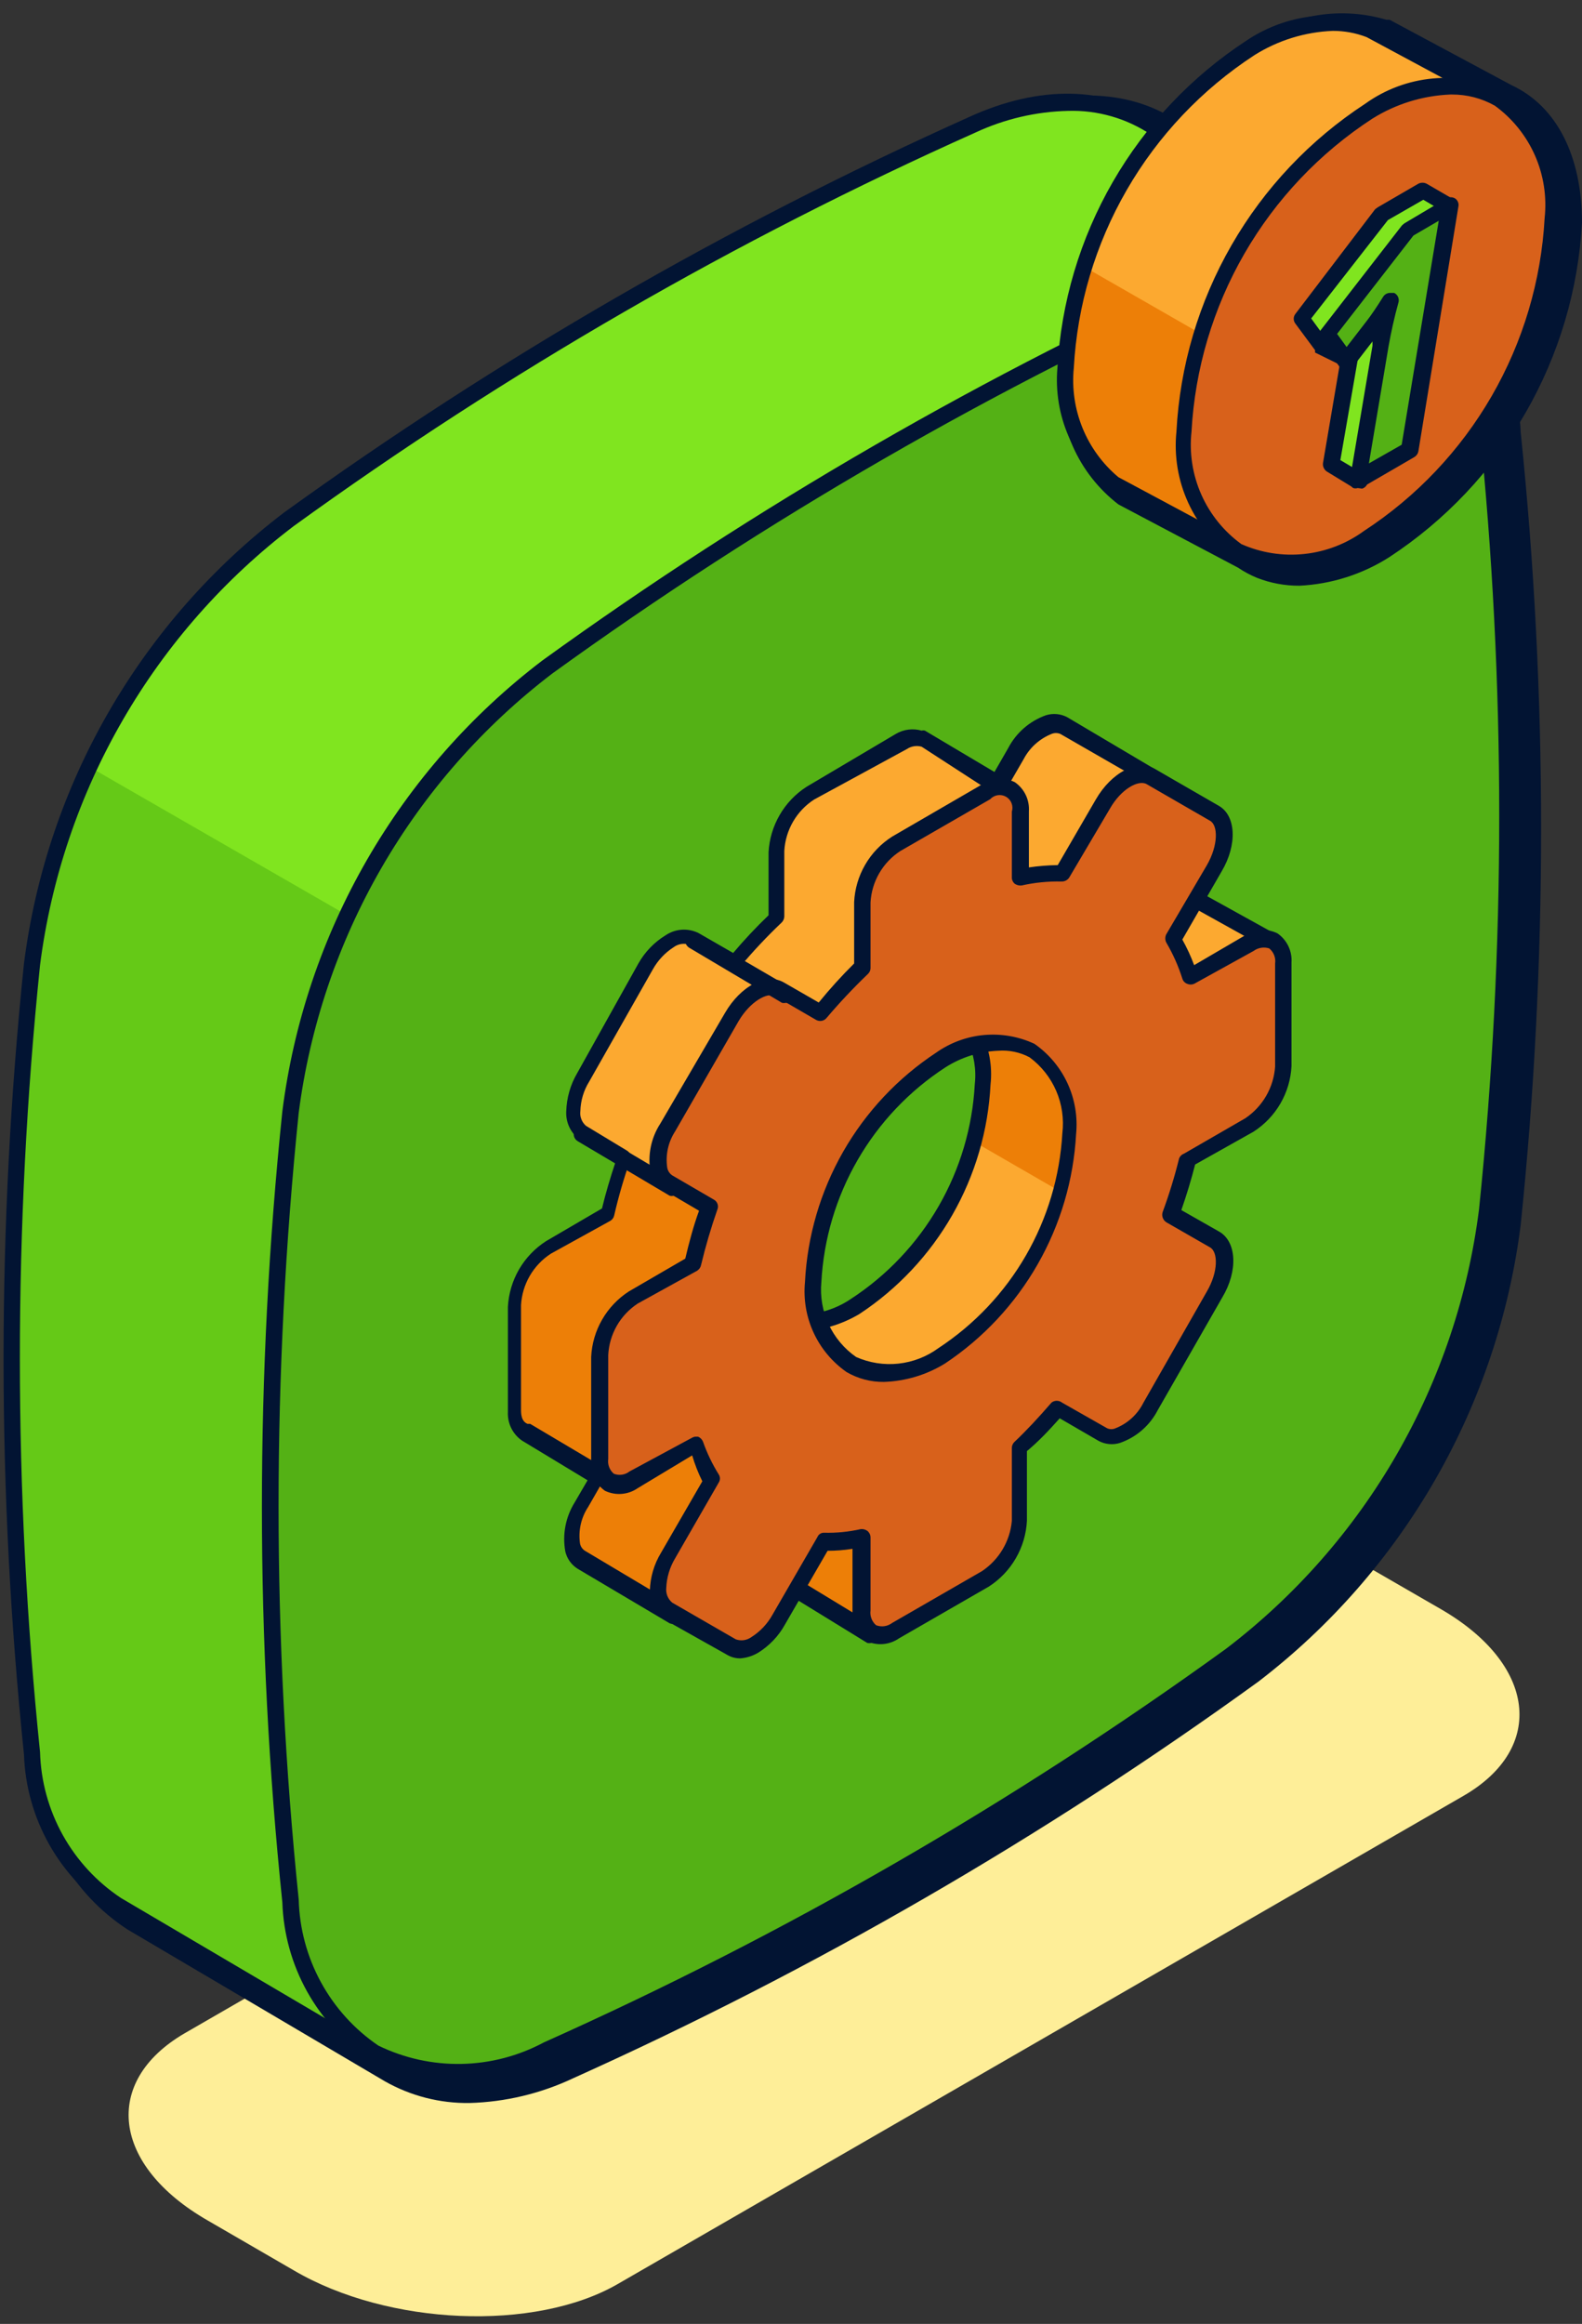 <svg width="64" height="94" viewBox="0 0 64 94" fill="none" xmlns="http://www.w3.org/2000/svg">
<rect x="0" y="0" width="64" height="94" fill="#333333" stroke="none"/>
<path d="M59.212 72.636L24.991 92.386C21.635 94.323 15.706 94.07 11.899 91.842L8.398 89.813C4.525 87.585 4.127 84.202 7.456 82.252L41.664 62.502C45.019 60.566 50.948 60.818 54.755 63.046L58.27 65.076C62.143 67.304 62.554 70.7 59.212 72.636Z" fill="#FEEE98"/>
<path d="M60.936 17.617C60.904 16.384 60.569 15.177 59.961 14.104C59.352 13.031 58.489 12.124 57.448 11.463L47.433 5.56C45.563 4.234 43.003 4.234 40.112 5.454C30.38 9.805 21.118 15.139 12.47 21.371C9.628 23.54 7.245 26.251 5.457 29.348C3.67 32.444 2.515 35.864 2.058 39.41C0.969 50.024 0.969 60.722 2.058 71.336C2.094 72.551 2.421 73.739 3.012 74.801C3.603 75.862 4.44 76.767 5.453 77.437L15.852 83.579C16.944 84.121 18.149 84.393 19.368 84.372C20.587 84.351 21.783 84.038 22.855 83.459C32.61 79.121 41.891 73.787 50.55 67.543C53.382 65.383 55.758 62.685 57.54 59.602C59.323 56.52 60.477 53.114 60.936 49.583C62.041 38.956 62.041 28.244 60.936 17.617Z" fill="#021433"/>
<path d="M18.995 85.064C17.797 85.082 16.616 84.779 15.573 84.188L5.161 78.047C4.05 77.323 3.129 76.343 2.476 75.189C1.822 74.035 1.456 72.741 1.408 71.415C0.312 60.757 0.312 50.015 1.408 39.356C1.873 35.722 3.057 32.218 4.89 29.046C6.723 25.873 9.169 23.098 12.085 20.88C20.762 14.601 30.06 9.227 39.833 4.844C42.818 3.517 45.616 3.517 47.725 4.963L57.753 10.852C58.865 11.576 59.787 12.556 60.443 13.71C61.098 14.864 61.467 16.158 61.52 17.484C62.621 28.142 62.621 38.885 61.52 49.543C61.061 53.172 59.887 56.673 58.066 59.845C56.244 63.017 53.812 65.795 50.908 68.02C42.234 74.3 32.941 79.678 23.174 84.069C21.864 84.685 20.442 85.024 18.995 85.064ZM43.985 5.215C42.731 5.24 41.497 5.529 40.364 6.064C30.669 10.414 21.447 15.748 12.841 21.981C10.08 24.081 7.763 26.709 6.026 29.713C4.288 32.716 3.165 36.035 2.721 39.476C1.629 50.059 1.629 60.726 2.721 71.309C2.758 72.421 3.059 73.508 3.599 74.481C4.138 75.455 4.901 76.286 5.824 76.906L16.237 83.048C17.247 83.54 18.36 83.783 19.484 83.757C20.608 83.732 21.709 83.439 22.696 82.902C32.395 78.551 41.621 73.218 50.232 66.985C52.994 64.879 55.311 62.246 57.048 59.239C58.786 56.231 59.909 52.908 60.352 49.464C61.431 38.88 61.431 28.214 60.352 17.63C60.306 16.512 59.995 15.422 59.444 14.448C58.892 13.475 58.117 12.647 57.182 12.033H57.116L47.208 6.197H47.102C46.188 5.558 45.1 5.215 43.985 5.215Z" fill="#021433"/>
<path d="M56.692 10.999L46.664 5.096C44.794 3.77 42.234 3.77 39.329 4.99C29.598 9.342 20.336 14.675 11.687 20.907C8.845 23.079 6.463 25.795 4.68 28.896C2.897 31.998 1.748 35.423 1.301 38.972C0.2 49.586 0.2 60.285 1.301 70.899C1.334 72.124 1.664 73.323 2.263 74.392C2.861 75.462 3.71 76.371 4.737 77.04L15.136 83.181L19.765 75.912L17.537 74.122C25.141 70.285 32.428 65.85 39.329 60.858C42.154 58.703 44.526 56.012 46.31 52.939C48.094 49.867 49.256 46.473 49.728 42.952C50.417 35.962 50.666 28.936 50.471 21.915L50.908 22.114L56.692 10.999Z" fill="#80E51F"/>
<path d="M3.609 31.014C2.391 33.515 1.61 36.207 1.301 38.972C0.2 49.586 0.2 60.285 1.301 70.898C1.334 72.124 1.664 73.322 2.263 74.392C2.861 75.462 3.71 76.37 4.737 77.04L15.136 83.181L19.765 75.912L17.537 74.121C25.141 70.285 32.428 65.849 39.329 60.858C41.572 59.208 43.518 57.19 45.086 54.889L3.609 31.014Z" fill="#65C917"/>
<path d="M15.136 83.538C15.079 83.555 15.019 83.555 14.963 83.538L4.564 77.357C3.496 76.658 2.612 75.712 1.987 74.599C1.361 73.487 1.012 72.24 0.97 70.964C-0.132 60.328 -0.132 49.607 0.97 38.971C1.426 35.386 2.591 31.927 4.397 28.796C6.203 25.665 8.613 22.924 11.488 20.733C20.157 14.475 29.442 9.115 39.196 4.737C42.088 3.411 44.781 3.504 46.797 4.843L56.811 10.746C56.849 10.765 56.883 10.792 56.91 10.825C56.937 10.858 56.958 10.896 56.97 10.937C56.982 10.977 56.986 11.02 56.982 11.063C56.977 11.105 56.964 11.146 56.944 11.183L51.16 22.272C51.123 22.337 51.064 22.387 50.995 22.416C50.925 22.445 50.849 22.45 50.776 22.431C50.952 29.279 50.713 36.132 50.06 42.95C49.6 46.535 48.433 49.992 46.625 53.121C44.817 56.25 42.404 58.988 39.528 61.175C32.744 66.048 25.596 70.394 18.147 74.174L19.964 75.62C20.003 75.645 20.038 75.678 20.064 75.717C20.089 75.756 20.107 75.801 20.114 75.847C20.122 75.893 20.119 75.941 20.107 75.986C20.095 76.032 20.073 76.074 20.043 76.11L15.414 83.379C15.385 83.427 15.344 83.467 15.296 83.495C15.247 83.522 15.192 83.537 15.136 83.538ZM43.215 4.485C41.917 4.514 40.639 4.812 39.462 5.361C29.747 9.704 20.507 15.038 11.886 21.277C9.081 23.408 6.729 26.076 4.967 29.125C3.204 32.174 2.066 35.544 1.62 39.038C0.532 49.621 0.532 60.288 1.62 70.871C1.653 72.045 1.968 73.195 2.538 74.222C3.109 75.249 3.917 76.124 4.896 76.773L15.03 82.742L19.327 75.991L17.39 74.426C17.345 74.393 17.308 74.349 17.285 74.298C17.262 74.247 17.252 74.19 17.258 74.134C17.264 74.078 17.284 74.024 17.316 73.977C17.349 73.931 17.393 73.893 17.444 73.869C25.027 70.052 32.3 65.649 39.196 60.698C41.987 58.562 44.326 55.894 46.077 52.847C47.828 49.801 48.956 46.437 49.396 42.95C50.08 35.974 50.328 28.961 50.139 21.954C50.146 21.908 50.162 21.864 50.187 21.825C50.212 21.786 50.246 21.753 50.285 21.728C50.333 21.699 50.388 21.683 50.444 21.683C50.5 21.683 50.556 21.699 50.603 21.728L50.763 21.795L56.254 11.117L46.571 5.453C45.581 4.788 44.408 4.45 43.215 4.485Z" fill="#021433"/>
<path d="M49.781 67.091C41.133 73.323 31.871 78.656 22.139 83.008C16.688 85.409 12.39 82.928 11.754 77.013C10.652 66.399 10.652 55.7 11.754 45.086C12.209 41.548 13.361 38.136 15.144 35.047C16.926 31.957 19.304 29.252 22.139 27.087C30.785 20.837 40.047 15.486 49.781 11.117C55.233 8.717 59.53 11.197 60.18 17.113C61.268 27.727 61.268 38.425 60.18 49.039C59.726 52.586 58.574 56.008 56.788 59.106C55.004 62.205 52.622 64.919 49.781 67.091Z" fill="#54B115"/>
<path d="M18.226 84.136C17.09 84.151 15.969 83.867 14.977 83.314C13.92 82.613 13.046 81.669 12.427 80.562C11.809 79.454 11.464 78.215 11.422 76.947C10.32 66.311 10.32 55.59 11.422 44.955C11.877 41.369 13.041 37.909 14.847 34.778C16.653 31.647 19.064 28.906 21.94 26.717C30.606 20.453 39.891 15.093 49.648 10.72C50.768 10.122 52.014 9.801 53.283 9.782C54.552 9.764 55.807 10.049 56.944 10.614C58.003 11.314 58.88 12.257 59.501 13.364C60.121 14.472 60.468 15.712 60.512 16.981C61.6 27.617 61.6 38.337 60.512 48.974C60.053 52.56 58.886 56.019 57.077 59.15C55.269 62.281 52.857 65.021 49.98 67.211C41.314 73.475 32.03 78.835 22.272 83.208C21.003 83.796 19.625 84.112 18.226 84.136ZM53.694 10.455C52.387 10.484 51.1 10.782 49.914 11.331C40.202 15.679 30.961 21.012 22.338 27.247C19.54 29.383 17.194 32.053 15.434 35.101C13.674 38.15 12.536 41.517 12.085 45.008C10.998 55.591 10.998 66.258 12.085 76.841C12.116 78.01 12.424 79.155 12.985 80.181C13.545 81.207 14.341 82.086 15.308 82.743C16.356 83.253 17.509 83.506 18.673 83.483C19.838 83.46 20.98 83.161 22.006 82.611C31.725 78.267 40.97 72.933 49.595 66.694C52.398 64.558 54.747 61.885 56.505 58.831C58.263 55.777 59.395 52.404 59.835 48.907C60.923 38.324 60.923 27.657 59.835 17.074C59.798 15.909 59.485 14.769 58.922 13.747C58.36 12.726 57.564 11.852 56.599 11.198C55.713 10.699 54.711 10.443 53.694 10.455Z" fill="#021433"/>
<path d="M51.545 38.163L48.256 36.319C48.044 35.908 47.566 35.802 47.022 36.12L45.908 36.757V35.523L48.388 32.486L43.083 29.342C42.539 29.037 41.677 29.528 41.146 30.456L40.417 31.783L37.286 29.873C37.139 29.823 36.982 29.808 36.828 29.828C36.674 29.849 36.527 29.905 36.398 29.992L32.777 32.101C32.386 32.367 32.063 32.719 31.833 33.132C31.603 33.544 31.472 34.004 31.45 34.475V37.128C30.835 37.712 30.251 38.328 29.7 38.972L28.002 38.004C27.471 37.699 26.596 38.203 26.065 39.131L23.492 43.588C22.961 44.516 22.961 45.511 23.492 45.816L25.177 46.811C24.909 47.563 24.683 48.329 24.5 49.106L22.099 50.432C21.708 50.697 21.384 51.049 21.154 51.462C20.924 51.874 20.793 52.334 20.773 52.806V57.011C20.754 57.19 20.788 57.371 20.871 57.531C20.953 57.691 21.081 57.824 21.237 57.913L24.208 59.69L23.532 60.857C23.001 61.786 23.001 62.794 23.532 63.099L27.246 65.301L31.464 63.762L31.676 63.895C31.737 64.024 31.846 64.124 31.981 64.173L35.284 66.189L36.491 61.905C36.876 61.644 37.196 61.297 37.426 60.893C37.656 60.488 37.79 60.036 37.817 59.571V58.019L39.992 55.366L41.173 56.043C41.703 56.348 42.566 55.844 43.109 54.915L45.682 50.459C46.213 49.543 46.213 48.535 45.682 48.23L48.76 42.049L51.545 38.163ZM39.767 43.853C39.675 45.648 39.163 47.395 38.271 48.955C37.379 50.515 36.133 51.843 34.634 52.833C34.138 53.181 33.564 53.402 32.964 53.478C32.363 53.555 31.752 53.483 31.185 53.27C31.358 50.193 31.57 46.466 31.57 46.466L37.286 40.829L37.989 40.404C38.599 40.733 39.094 41.239 39.412 41.854C39.729 42.469 39.853 43.166 39.767 43.853Z" fill="#FCA930"/>
<path d="M36.172 38.242V42.155L37.286 41.054L37.989 40.63C38.599 40.962 39.094 41.47 39.411 42.087C39.727 42.705 39.852 43.403 39.767 44.092C39.755 44.809 39.652 45.522 39.462 46.214L45.935 49.954C46.133 49.251 46.041 48.628 45.643 48.389L47.46 44.755L36.172 38.242Z" fill="#ED7F07"/>
<path d="M30.946 53.271C31.013 52.157 31.079 50.95 31.132 49.862L25.017 46.812C24.754 47.563 24.532 48.33 24.354 49.106L21.953 50.433C21.562 50.697 21.238 51.05 21.008 51.462C20.778 51.874 20.647 52.335 20.627 52.807V57.011C20.608 57.191 20.643 57.371 20.725 57.532C20.807 57.692 20.935 57.824 21.091 57.913L24.023 59.744L23.346 60.911C22.802 61.84 22.802 62.848 23.346 63.153L27.047 65.355L31.278 63.816L31.49 63.949C31.557 64.025 31.644 64.081 31.742 64.108L35.058 66.124L36.252 61.84C36.639 61.58 36.959 61.233 37.19 60.828C37.42 60.423 37.553 59.97 37.578 59.505V58.02C37.578 58.02 31.861 53.696 30.946 53.271Z" fill="#ED7F07"/>
<path d="M35.257 66.455C35.2 66.467 35.142 66.467 35.085 66.455L31.782 64.425C31.652 64.371 31.538 64.284 31.45 64.173L27.365 65.659C27.321 65.678 27.274 65.688 27.226 65.688C27.178 65.688 27.13 65.678 27.087 65.659L23.373 63.457C23.247 63.379 23.137 63.276 23.05 63.156C22.964 63.035 22.902 62.898 22.869 62.754C22.745 62.066 22.882 61.357 23.253 60.764L23.77 59.876L21.118 58.271C20.933 58.143 20.783 57.969 20.683 57.768C20.583 57.566 20.537 57.342 20.547 57.117V52.859C20.576 52.327 20.73 51.809 20.997 51.347C21.265 50.886 21.638 50.495 22.086 50.206L24.354 48.88C24.5 48.27 24.686 47.646 24.911 46.97L23.465 46.108C23.281 45.977 23.133 45.801 23.035 45.597C22.938 45.392 22.894 45.166 22.908 44.941C22.925 44.404 23.075 43.879 23.346 43.415L25.826 38.972C26.09 38.504 26.469 38.111 26.927 37.831C27.121 37.7 27.345 37.623 27.578 37.606C27.811 37.59 28.044 37.636 28.254 37.738L29.66 38.547C30.11 38.014 30.588 37.505 31.092 37.022V34.475C31.12 33.943 31.275 33.425 31.542 32.964C31.81 32.502 32.183 32.111 32.631 31.823L36.239 29.687C36.395 29.594 36.569 29.535 36.749 29.512C36.929 29.489 37.112 29.503 37.286 29.554C37.33 29.541 37.376 29.541 37.419 29.554L40.231 31.226L40.788 30.257C41.111 29.639 41.656 29.165 42.313 28.931C42.455 28.887 42.605 28.871 42.752 28.885C42.901 28.898 43.044 28.941 43.176 29.011L48.481 32.154C48.522 32.179 48.557 32.211 48.584 32.25C48.612 32.289 48.631 32.333 48.64 32.38C48.673 32.465 48.673 32.559 48.64 32.645L46.226 35.603V36.16L46.85 35.802C47.004 35.698 47.178 35.628 47.361 35.596C47.543 35.564 47.731 35.571 47.911 35.616C48.151 35.681 48.356 35.838 48.481 36.054L51.691 37.831C51.734 37.855 51.771 37.887 51.801 37.926C51.83 37.965 51.852 38.009 51.864 38.056C51.883 38.098 51.892 38.143 51.892 38.189C51.892 38.235 51.883 38.28 51.864 38.322L49.038 42.142L46.107 48.031C46.234 48.176 46.325 48.348 46.372 48.535C46.496 49.225 46.354 49.935 45.974 50.525L43.348 55.021C42.711 56.122 41.664 56.666 40.961 56.268L40.032 55.724L38.109 58.138V59.465C38.091 59.961 37.962 60.447 37.733 60.888C37.504 61.328 37.179 61.712 36.782 62.011L35.615 66.176C35.601 66.226 35.576 66.272 35.542 66.312C35.507 66.351 35.464 66.381 35.416 66.401L35.257 66.455ZM31.477 63.483C31.534 63.47 31.593 63.47 31.649 63.483L31.861 63.603C31.914 63.659 31.977 63.704 32.047 63.736L35.058 65.566L36.146 61.693C36.154 61.654 36.169 61.618 36.192 61.586C36.215 61.554 36.244 61.527 36.278 61.507C36.619 61.278 36.901 60.973 37.104 60.616C37.306 60.26 37.423 59.861 37.446 59.451V58.019C37.446 57.945 37.474 57.874 37.525 57.82L39.7 55.087C39.752 55.028 39.822 54.987 39.899 54.973C39.976 54.959 40.056 54.971 40.125 55.008L41.292 55.684C41.611 55.87 42.313 55.485 42.778 54.69L45.351 50.233C45.638 49.794 45.751 49.265 45.669 48.747C45.646 48.623 45.574 48.514 45.47 48.442C45.397 48.403 45.342 48.336 45.318 48.257C45.293 48.178 45.3 48.092 45.338 48.018L48.428 41.837L51.081 38.269L48.123 36.624C48.067 36.594 48.02 36.548 47.99 36.491C47.969 36.444 47.938 36.402 47.899 36.368C47.86 36.334 47.814 36.308 47.765 36.292C47.575 36.259 47.38 36.302 47.221 36.412L46.094 37.062C46.044 37.094 45.987 37.111 45.928 37.111C45.869 37.111 45.812 37.094 45.762 37.062C45.711 37.032 45.669 36.99 45.641 36.938C45.613 36.887 45.6 36.828 45.603 36.77V35.523C45.584 35.454 45.584 35.38 45.603 35.311L47.898 32.565L42.897 29.687C42.84 29.663 42.779 29.651 42.718 29.651C42.657 29.651 42.596 29.663 42.539 29.687C42.054 29.883 41.654 30.245 41.411 30.708L40.682 31.968C40.661 32.006 40.633 32.038 40.599 32.063C40.564 32.089 40.525 32.106 40.483 32.114C40.402 32.147 40.312 32.147 40.231 32.114L37.286 30.204C37.186 30.175 37.081 30.169 36.978 30.185C36.875 30.201 36.776 30.239 36.69 30.297L32.936 32.34C32.585 32.567 32.292 32.874 32.083 33.236C31.873 33.598 31.752 34.005 31.729 34.422V37.075C31.725 37.165 31.687 37.25 31.623 37.314C31.033 37.874 30.475 38.468 29.951 39.091C29.903 39.15 29.835 39.19 29.76 39.204C29.685 39.218 29.608 39.207 29.54 39.171L27.896 38.216C27.79 38.178 27.677 38.167 27.566 38.183C27.455 38.2 27.349 38.242 27.259 38.309C26.906 38.534 26.614 38.844 26.41 39.211L23.837 43.747C23.613 44.106 23.49 44.518 23.479 44.941C23.464 45.051 23.477 45.163 23.517 45.267C23.556 45.371 23.62 45.464 23.704 45.537L25.349 46.532C25.418 46.569 25.471 46.63 25.498 46.703C25.525 46.777 25.524 46.857 25.495 46.93C25.236 47.664 25.019 48.413 24.845 49.172C24.834 49.216 24.815 49.258 24.788 49.294C24.76 49.331 24.726 49.361 24.686 49.384L22.285 50.71C21.934 50.938 21.642 51.245 21.432 51.607C21.222 51.969 21.101 52.375 21.078 52.793V56.997C21.078 57.17 21.078 57.488 21.343 57.594H21.449L24.354 59.319C24.429 59.363 24.484 59.435 24.506 59.52C24.529 59.604 24.517 59.694 24.474 59.77L23.797 60.95C23.507 61.387 23.389 61.916 23.465 62.436C23.477 62.495 23.501 62.552 23.535 62.602C23.569 62.652 23.613 62.695 23.664 62.727L27.246 64.863L31.331 63.377L31.477 63.483ZM32.312 53.854C31.855 53.862 31.402 53.766 30.986 53.575C30.924 53.55 30.87 53.506 30.835 53.449C30.799 53.391 30.782 53.324 30.787 53.257L31.172 46.439C31.18 46.358 31.218 46.282 31.278 46.227L37.021 40.59L37.791 40.112C37.838 40.09 37.89 40.078 37.943 40.078C37.996 40.078 38.048 40.09 38.096 40.112C38.763 40.469 39.308 41.017 39.66 41.686C40.012 42.355 40.156 43.114 40.072 43.866C39.979 45.722 39.45 47.529 38.528 49.142C37.606 50.755 36.318 52.129 34.766 53.151C34.023 53.593 33.178 53.836 32.312 53.854ZM31.49 53.058C31.988 53.184 32.506 53.204 33.011 53.114C33.517 53.025 33.997 52.83 34.422 52.541C35.882 51.589 37.097 50.306 37.968 48.797C38.84 47.287 39.342 45.593 39.435 43.853C39.502 43.258 39.403 42.656 39.151 42.113C38.898 41.571 38.501 41.108 38.003 40.776L37.459 41.107L31.861 46.612L31.49 53.058Z" fill="#021433"/>
<path d="M50.55 38.202L48.15 39.529C47.975 38.999 47.749 38.488 47.473 38.004L49.158 35.085C49.702 34.157 49.702 33.162 49.158 32.844L46.571 31.411C46.041 31.106 45.165 31.61 44.635 32.539L42.99 35.377C42.42 35.366 41.85 35.42 41.292 35.536V32.884C41.292 32.008 40.682 31.65 39.966 32.088L36.331 34.184C35.94 34.448 35.617 34.801 35.386 35.213C35.156 35.625 35.026 36.086 35.005 36.558V39.211C34.402 39.776 33.835 40.378 33.307 41.014L31.663 40.073C31.119 39.754 30.257 40.258 29.713 41.187L27.02 45.604C26.49 46.532 26.49 47.527 27.02 47.845L28.718 48.814C28.428 49.584 28.189 50.373 28.002 51.175L25.601 52.501C25.21 52.766 24.886 53.118 24.656 53.531C24.425 53.943 24.295 54.403 24.275 54.875V59.133C24.275 60.008 24.885 60.366 25.601 59.929L28.081 58.496C28.259 58.995 28.485 59.475 28.758 59.929L26.98 62.993C26.45 63.921 26.45 64.916 26.98 65.221L29.554 66.707C30.098 67.025 30.96 66.521 31.503 65.592L33.307 62.449C33.824 62.458 34.34 62.409 34.846 62.303V65.261C34.846 66.136 35.456 66.494 36.172 66.057L39.939 63.948C40.338 63.679 40.667 63.318 40.898 62.895C41.129 62.473 41.255 62.002 41.266 61.52V58.616C41.801 58.102 42.31 57.562 42.791 56.997L44.608 58.045C45.139 58.35 46.014 57.86 46.545 56.931L49.118 52.474C49.662 51.546 49.662 50.538 49.118 50.233L47.354 49.212C47.617 48.491 47.839 47.756 48.017 47.01L50.55 45.604C50.941 45.339 51.265 44.986 51.496 44.574C51.726 44.162 51.856 43.701 51.877 43.23V38.972C51.877 38.123 51.267 37.765 50.55 38.202ZM38.069 54.888C35.217 56.546 32.896 55.207 32.896 51.904C32.995 50.111 33.515 48.365 34.414 46.81C35.313 45.255 36.565 43.933 38.069 42.951C40.934 41.293 43.255 42.633 43.255 45.935C43.156 47.73 42.634 49.477 41.733 51.032C40.832 52.588 39.577 53.909 38.069 54.888Z" fill="#D8611B"/>
<path d="M29.951 67.079C29.77 67.082 29.592 67.036 29.434 66.946L26.861 65.5C26.674 65.371 26.523 65.195 26.423 64.991C26.323 64.787 26.278 64.56 26.291 64.333C26.306 63.794 26.461 63.268 26.742 62.807L28.413 59.916C28.245 59.58 28.108 59.229 28.002 58.868L25.8 60.194C25.608 60.328 25.384 60.407 25.151 60.426C24.918 60.445 24.684 60.401 24.474 60.301C24.287 60.169 24.137 59.99 24.04 59.784C23.942 59.577 23.9 59.348 23.916 59.12V54.889C23.941 54.357 24.092 53.839 24.358 53.378C24.623 52.916 24.995 52.525 25.442 52.236L27.723 50.91C27.869 50.286 28.055 49.583 28.28 48.973L26.834 48.124C26.705 48.048 26.593 47.946 26.504 47.826C26.415 47.705 26.352 47.567 26.317 47.421C26.193 46.736 26.335 46.029 26.715 45.445L29.328 40.975C29.965 39.874 31.013 39.33 31.716 39.742L33.122 40.551C33.571 39.999 34.049 39.472 34.554 38.972V36.492C34.579 35.959 34.732 35.44 35 34.978C35.267 34.516 35.642 34.126 36.093 33.839L39.727 31.73C39.92 31.599 40.145 31.522 40.378 31.506C40.611 31.489 40.844 31.535 41.053 31.637C41.243 31.768 41.395 31.945 41.495 32.152C41.595 32.359 41.639 32.589 41.624 32.818V35.086C42.01 35.029 42.4 34.998 42.791 34.993L44.33 32.34C44.966 31.239 46.014 30.696 46.73 31.107L49.304 32.592C50.007 32.99 50.06 34.171 49.423 35.245L47.831 38.004C48.017 38.336 48.177 38.682 48.309 39.039L50.351 37.845C50.545 37.714 50.769 37.636 51.002 37.62C51.235 37.604 51.468 37.649 51.678 37.752C51.867 37.883 52.019 38.06 52.119 38.267C52.219 38.474 52.264 38.703 52.248 38.932V43.124C52.221 43.657 52.067 44.175 51.8 44.636C51.532 45.098 51.158 45.489 50.709 45.777L48.349 47.103C48.189 47.727 48.004 48.337 47.791 48.947L49.33 49.822C50.033 50.233 50.086 51.414 49.45 52.475L46.837 57.038C46.517 57.66 45.971 58.134 45.311 58.364C45.169 58.409 45.02 58.425 44.872 58.411C44.724 58.398 44.58 58.355 44.449 58.285L42.871 57.369C42.433 57.86 42.022 58.298 41.544 58.696V61.521C41.516 62.053 41.362 62.571 41.094 63.032C40.827 63.494 40.454 63.885 40.006 64.174L36.371 66.269C36.179 66.402 35.955 66.482 35.722 66.501C35.489 66.519 35.256 66.476 35.045 66.376C34.858 66.243 34.709 66.065 34.611 65.859C34.513 65.652 34.471 65.423 34.488 65.195V62.648C34.154 62.701 33.817 62.728 33.48 62.728L31.755 65.712C31.497 66.18 31.122 66.572 30.668 66.853C30.45 66.982 30.204 67.06 29.951 67.079ZM28.121 58.112H28.241C28.33 58.15 28.402 58.221 28.439 58.311C28.602 58.775 28.815 59.22 29.076 59.638C29.108 59.687 29.125 59.744 29.125 59.803C29.125 59.862 29.108 59.92 29.076 59.969L27.312 63.033C27.095 63.395 26.971 63.805 26.954 64.227C26.942 64.338 26.958 64.451 26.999 64.555C27.041 64.659 27.107 64.751 27.193 64.824L29.766 66.309C29.872 66.347 29.985 66.358 30.096 66.342C30.207 66.325 30.312 66.282 30.402 66.216C30.756 65.991 31.047 65.681 31.251 65.314L33.069 62.171C33.091 62.116 33.13 62.07 33.18 62.039C33.23 62.008 33.288 61.994 33.347 61.998C33.842 62.01 34.336 61.961 34.819 61.852C34.913 61.841 35.007 61.865 35.085 61.919C35.125 61.95 35.158 61.991 35.181 62.036C35.204 62.082 35.216 62.133 35.217 62.184V65.142C35.202 65.252 35.214 65.365 35.254 65.469C35.293 65.574 35.358 65.666 35.443 65.739C35.55 65.78 35.666 65.793 35.78 65.777C35.894 65.76 36.001 65.715 36.093 65.646L39.727 63.55C40.066 63.323 40.351 63.023 40.56 62.672C40.769 62.321 40.897 61.928 40.934 61.521V58.563C40.935 58.518 40.944 58.474 40.963 58.433C40.981 58.392 41.007 58.355 41.04 58.324C41.531 57.86 42.022 57.33 42.539 56.733C42.6 56.685 42.674 56.66 42.751 56.66C42.828 56.66 42.903 56.685 42.963 56.733L44.781 57.767C44.836 57.794 44.898 57.808 44.96 57.808C45.022 57.808 45.083 57.794 45.139 57.767C45.622 57.574 46.018 57.211 46.253 56.746L48.826 52.236C49.29 51.44 49.277 50.645 48.959 50.459L47.181 49.438C47.115 49.395 47.065 49.331 47.039 49.257C47.012 49.182 47.011 49.101 47.035 49.026C47.296 48.319 47.518 47.597 47.699 46.864C47.715 46.819 47.742 46.777 47.776 46.743C47.81 46.708 47.852 46.682 47.898 46.665L50.378 45.233C50.726 44.999 51.015 44.688 51.225 44.325C51.434 43.962 51.557 43.555 51.585 43.137V38.972C51.601 38.859 51.588 38.743 51.546 38.636C51.504 38.529 51.435 38.434 51.346 38.362C51.239 38.328 51.126 38.319 51.015 38.338C50.904 38.356 50.8 38.401 50.709 38.468L48.309 39.795C48.265 39.814 48.218 39.824 48.169 39.824C48.121 39.824 48.074 39.814 48.03 39.795C47.983 39.778 47.94 39.749 47.905 39.713C47.87 39.676 47.845 39.631 47.831 39.582C47.67 39.073 47.452 38.584 47.181 38.123C47.156 38.072 47.142 38.015 47.142 37.958C47.142 37.9 47.156 37.843 47.181 37.792L48.826 34.993C49.29 34.184 49.277 33.388 48.959 33.203L46.386 31.717C46.054 31.531 45.351 31.916 44.9 32.712L43.255 35.497C43.222 35.547 43.176 35.588 43.123 35.616C43.07 35.644 43.01 35.657 42.95 35.656C42.406 35.644 41.863 35.697 41.332 35.816C41.234 35.827 41.135 35.804 41.053 35.749C41.015 35.717 40.984 35.676 40.963 35.63C40.942 35.584 40.932 35.534 40.934 35.484V32.831C40.969 32.719 40.965 32.598 40.922 32.488C40.88 32.378 40.801 32.286 40.699 32.228C40.597 32.169 40.477 32.147 40.361 32.165C40.245 32.183 40.138 32.24 40.059 32.327L36.424 34.423C36.073 34.65 35.781 34.957 35.571 35.319C35.361 35.681 35.24 36.087 35.217 36.505V39.158C35.217 39.203 35.207 39.247 35.189 39.288C35.17 39.329 35.144 39.366 35.111 39.397C34.524 39.96 33.966 40.553 33.44 41.174C33.39 41.236 33.32 41.278 33.242 41.292C33.165 41.307 33.084 41.293 33.016 41.254L31.371 40.299C31.052 40.113 30.349 40.511 29.885 41.294L27.312 45.763C27.029 46.199 26.916 46.722 26.994 47.236C27.017 47.36 27.089 47.469 27.193 47.541L28.877 48.522C28.946 48.559 28.999 48.62 29.026 48.693C29.053 48.767 29.052 48.847 29.023 48.92C28.764 49.66 28.543 50.413 28.36 51.175C28.35 51.222 28.331 51.266 28.304 51.304C28.276 51.343 28.241 51.376 28.201 51.401L25.8 52.727C25.451 52.956 25.161 53.264 24.954 53.625C24.747 53.987 24.627 54.393 24.606 54.809V59.014C24.59 59.124 24.603 59.237 24.642 59.341C24.682 59.446 24.747 59.538 24.832 59.611C24.937 59.652 25.051 59.665 25.162 59.649C25.274 59.633 25.379 59.587 25.468 59.518L28.002 58.152C28.039 58.132 28.079 58.118 28.121 58.112ZM35.761 55.897C35.23 55.904 34.708 55.766 34.249 55.499C33.672 55.096 33.212 54.548 32.916 53.909C32.62 53.271 32.499 52.565 32.565 51.865C32.658 50.009 33.187 48.202 34.108 46.589C35.03 44.976 36.319 43.602 37.87 42.58C38.443 42.175 39.113 41.928 39.812 41.865C40.51 41.803 41.213 41.925 41.849 42.222C42.428 42.626 42.89 43.176 43.186 43.818C43.482 44.459 43.602 45.167 43.534 45.87C43.432 47.723 42.9 49.527 41.979 51.139C41.058 52.751 39.774 54.126 38.228 55.154C37.484 55.612 36.634 55.868 35.761 55.897ZM40.39 42.501C39.627 42.531 38.885 42.764 38.242 43.177C36.781 44.128 35.566 45.411 34.695 46.921C33.823 48.43 33.321 50.124 33.228 51.865C33.174 52.448 33.276 53.035 33.523 53.566C33.77 54.098 34.153 54.554 34.634 54.889C35.171 55.127 35.762 55.22 36.346 55.157C36.931 55.094 37.489 54.878 37.963 54.531C39.42 53.575 40.632 52.292 41.503 50.783C42.373 49.274 42.878 47.582 42.977 45.843C43.047 45.259 42.962 44.666 42.729 44.125C42.496 43.585 42.124 43.116 41.65 42.766C41.263 42.561 40.827 42.469 40.39 42.501Z" fill="#021433"/>
<path d="M27.259 48.363C27.203 48.382 27.142 48.382 27.087 48.363L23.373 46.161C23.297 46.117 23.243 46.045 23.22 45.96C23.198 45.876 23.21 45.786 23.253 45.71C23.3 45.634 23.375 45.579 23.461 45.557C23.548 45.535 23.64 45.547 23.718 45.591L27.431 47.793C27.503 47.844 27.553 47.919 27.573 48.005C27.592 48.09 27.58 48.18 27.538 48.257C27.502 48.294 27.459 48.323 27.41 48.342C27.362 48.36 27.31 48.367 27.259 48.363Z" fill="#021433"/>
<path d="M31.795 40.564C31.743 40.575 31.689 40.575 31.636 40.564L27.882 38.335C27.807 38.289 27.752 38.216 27.731 38.13C27.71 38.044 27.724 37.953 27.77 37.878C27.815 37.802 27.889 37.748 27.975 37.727C28.061 37.705 28.152 37.719 28.227 37.765L31.981 39.953C32.056 39.998 32.111 40.07 32.133 40.154C32.156 40.239 32.144 40.329 32.1 40.404C32.069 40.456 32.024 40.499 31.97 40.527C31.916 40.555 31.856 40.568 31.795 40.564Z" fill="#021433"/>
<path d="M60.87 4.074L55.856 1.435C55.051 1.188 54.202 1.126 53.37 1.255C52.538 1.384 51.747 1.699 51.054 2.177C48.89 3.598 47.091 5.507 45.8 7.751C44.51 9.996 43.766 12.511 43.627 15.096C43.545 15.981 43.683 16.872 44.028 17.691C44.372 18.51 44.913 19.232 45.603 19.792L50.444 22.445C50.637 22.581 50.847 22.692 51.068 22.776C51.872 23.016 52.721 23.072 53.55 22.939C54.379 22.805 55.167 22.487 55.856 22.007C58.032 20.589 59.842 18.677 61.139 16.428C62.437 14.179 63.185 11.655 63.324 9.061C63.377 6.501 62.408 4.764 60.87 4.074Z" fill="#021433"/>
<path d="M52.566 23.692C51.981 23.695 51.4 23.587 50.855 23.374C50.586 23.264 50.328 23.126 50.086 22.962L45.245 20.403C44.442 19.785 43.807 18.976 43.399 18.048C42.991 17.121 42.823 16.106 42.91 15.097C43.068 12.388 43.862 9.755 45.229 7.411C46.595 5.067 48.496 3.079 50.776 1.608C51.547 1.091 52.421 0.751 53.338 0.611C54.255 0.471 55.192 0.535 56.081 0.798H56.214L61.161 3.451C62.979 4.3 64 6.316 64 9.009C63.851 11.717 63.068 14.353 61.713 16.703C60.358 19.053 58.47 21.052 56.201 22.538C55.11 23.232 53.858 23.63 52.566 23.692ZM54.437 1.833C53.373 1.872 52.338 2.192 51.439 2.762C49.363 4.113 47.634 5.933 46.392 8.076C45.15 10.219 44.43 12.624 44.29 15.097C44.213 15.874 44.326 16.657 44.62 17.381C44.913 18.104 45.378 18.745 45.974 19.249L50.763 21.795C50.937 21.916 51.124 22.019 51.32 22.1C52.036 22.312 52.79 22.36 53.527 22.241C54.264 22.122 54.965 21.838 55.577 21.411C57.655 20.053 59.384 18.226 60.624 16.076C61.864 13.926 62.58 11.514 62.713 9.035C62.713 6.86 61.944 5.255 60.591 4.658H60.485L55.657 2.045C55.267 1.899 54.853 1.827 54.437 1.833Z" fill="#021433"/>
<path d="M50.55 22.525L53.588 16.675C55.633 14.425 57.059 11.683 57.726 8.717L60.379 3.783L55.418 1.13C54.6 0.879 53.734 0.821 52.889 0.962C52.044 1.102 51.244 1.437 50.55 1.939C48.373 3.356 46.561 5.267 45.261 7.517C43.961 9.766 43.21 12.29 43.069 14.885C42.988 15.769 43.126 16.661 43.471 17.48C43.815 18.298 44.356 19.02 45.046 19.58L50.55 22.525Z" fill="#FCA930"/>
<path d="M43.918 10.825C43.477 12.134 43.24 13.503 43.215 14.884C43.14 15.773 43.286 16.667 43.64 17.487C43.994 18.306 44.546 19.025 45.245 19.579L50.736 22.524L53.787 16.675L53.906 16.555L43.918 10.825Z" fill="#ED7F07"/>
<path d="M50.55 22.842C50.498 22.855 50.444 22.855 50.391 22.842L44.94 19.871C44.195 19.284 43.607 18.521 43.23 17.65C42.852 16.78 42.697 15.829 42.778 14.884C42.926 12.233 43.694 9.655 45.021 7.355C46.348 5.056 48.197 3.101 50.418 1.647C51.151 1.153 51.984 0.826 52.857 0.691C53.731 0.556 54.623 0.615 55.471 0.864H55.551L60.498 3.517C60.538 3.537 60.573 3.564 60.602 3.597C60.631 3.631 60.653 3.67 60.666 3.712C60.68 3.754 60.685 3.798 60.681 3.842C60.677 3.886 60.665 3.929 60.644 3.968L58.084 8.875C57.394 11.841 55.955 14.581 53.906 16.834L50.882 22.63C50.838 22.707 50.767 22.764 50.683 22.789L50.55 22.842ZM53.919 1.249C52.795 1.293 51.702 1.631 50.749 2.23C48.623 3.617 46.852 5.485 45.583 7.684C44.313 9.882 43.579 12.349 43.441 14.884C43.359 15.711 43.481 16.546 43.795 17.316C44.11 18.086 44.607 18.767 45.245 19.301L50.418 22.073L53.309 16.529V16.462C55.333 14.27 56.758 11.593 57.448 8.69C57.442 8.664 57.442 8.636 57.448 8.61L59.875 3.968L55.286 1.501C54.85 1.333 54.386 1.248 53.919 1.249Z" fill="#021433"/>
<path d="M62.859 8.822C62.712 11.408 61.959 13.923 60.662 16.165C59.365 18.406 57.56 20.312 55.392 21.728C51.267 24.116 47.924 22.179 47.924 17.418C48.064 14.827 48.814 12.305 50.111 10.058C51.409 7.811 53.218 5.902 55.392 4.485C59.517 2.124 62.859 4.061 62.859 8.822Z" fill="#D8611B"/>
<path d="M52.049 23.122C51.31 23.132 50.582 22.944 49.94 22.578C49.128 22.011 48.483 21.238 48.07 20.337C47.657 19.437 47.492 18.443 47.593 17.458C47.732 14.802 48.497 12.216 49.825 9.911C51.152 7.607 53.005 5.648 55.233 4.194C56.037 3.617 56.981 3.265 57.968 3.174C58.954 3.083 59.947 3.257 60.843 3.677C61.655 4.244 62.301 5.017 62.714 5.917C63.127 6.818 63.291 7.812 63.191 8.797C63.05 11.451 62.285 14.035 60.961 16.339C59.636 18.643 57.787 20.603 55.564 22.061C54.504 22.712 53.293 23.078 52.049 23.122ZM58.681 3.823C57.557 3.867 56.464 4.206 55.511 4.804C53.384 6.191 51.614 8.059 50.344 10.258C49.075 12.456 48.341 14.923 48.203 17.458C48.108 18.327 48.245 19.205 48.599 20.004C48.953 20.803 49.512 21.494 50.219 22.008C51.02 22.363 51.9 22.5 52.77 22.407C53.641 22.314 54.472 21.993 55.179 21.477C57.306 20.09 59.075 18.221 60.345 16.023C61.614 13.825 62.349 11.358 62.488 8.823C62.582 7.955 62.446 7.076 62.092 6.277C61.738 5.479 61.179 4.787 60.472 4.274C59.942 3.975 59.343 3.82 58.734 3.823H58.681Z" fill="#021433"/>
<path d="M55.922 17.59L54.928 19.407L53.853 18.784L54.782 13.359C54.874 12.762 54.49 14.593 54.49 14.593L53.402 13.982L52.606 12.895L55.856 8.65L57.514 7.695L58.588 8.319L55.922 17.59Z" fill="#80E51F"/>
<path d="M54.928 19.739H54.768L53.681 19.075C53.624 19.039 53.58 18.987 53.552 18.926C53.523 18.865 53.513 18.797 53.522 18.73L54.198 14.751L53.203 14.261C53.199 14.23 53.199 14.199 53.203 14.168L52.407 13.093C52.362 13.037 52.337 12.967 52.337 12.894C52.337 12.822 52.362 12.752 52.407 12.695L55.63 8.464L55.737 8.385L57.381 7.43C57.433 7.404 57.49 7.391 57.547 7.391C57.605 7.391 57.661 7.404 57.713 7.43L58.787 8.053C58.852 8.091 58.903 8.149 58.931 8.219C58.96 8.288 58.965 8.365 58.947 8.438L56.294 17.723C56.294 17.723 56.294 17.723 56.294 17.789L55.299 19.606C55.279 19.645 55.251 19.68 55.217 19.707C55.182 19.735 55.143 19.755 55.1 19.765L54.928 19.739ZM54.224 18.611L54.808 18.956L55.604 17.471L58.257 8.478L57.58 8.08L56.148 8.902L53.044 12.881L53.654 13.717L54.278 14.075C54.543 12.828 54.583 12.841 54.874 12.894C55.166 12.947 55.179 13.107 55.127 13.399L54.224 18.611Z" fill="#021433"/>
<path d="M56.997 18.214L54.927 19.407L55.856 13.982C55.952 13.374 56.085 12.771 56.254 12.178C55.975 12.616 55.75 12.961 55.564 13.213L54.49 14.54L53.681 13.465L56.97 9.221L58.628 8.266L56.997 18.214Z" fill="#54B115"/>
<path d="M54.928 19.74C54.867 19.759 54.802 19.759 54.742 19.74C54.69 19.703 54.651 19.652 54.627 19.593C54.603 19.535 54.597 19.47 54.609 19.408L55.524 13.983V13.811L54.715 14.859C54.686 14.897 54.648 14.928 54.604 14.949C54.56 14.97 54.512 14.979 54.463 14.978C54.412 14.977 54.361 14.965 54.316 14.942C54.27 14.919 54.23 14.886 54.198 14.845L53.415 13.771C53.374 13.713 53.352 13.643 53.352 13.572C53.352 13.501 53.374 13.431 53.415 13.373L56.718 9.115L56.811 9.036L58.509 8.028C58.563 7.995 58.625 7.978 58.688 7.978C58.751 7.978 58.813 7.995 58.867 8.028C58.92 8.063 58.96 8.114 58.984 8.173C59.008 8.232 59.013 8.297 58.999 8.359L57.381 18.254C57.371 18.304 57.35 18.351 57.321 18.392C57.291 18.433 57.253 18.468 57.209 18.493L55.153 19.687C55.085 19.728 55.006 19.747 54.928 19.74ZM56.254 11.848H56.4C56.471 11.882 56.528 11.941 56.56 12.014C56.592 12.088 56.596 12.17 56.572 12.246C56.413 12.816 56.28 13.413 56.174 14.01L55.379 18.745L56.705 17.989L58.204 8.93L57.182 9.526L54.092 13.506L54.477 14.036L55.286 12.988C55.471 12.75 55.697 12.418 55.962 11.994C55.994 11.946 56.038 11.908 56.089 11.882C56.14 11.857 56.197 11.845 56.254 11.848Z" fill="#021433"/>
</svg>
